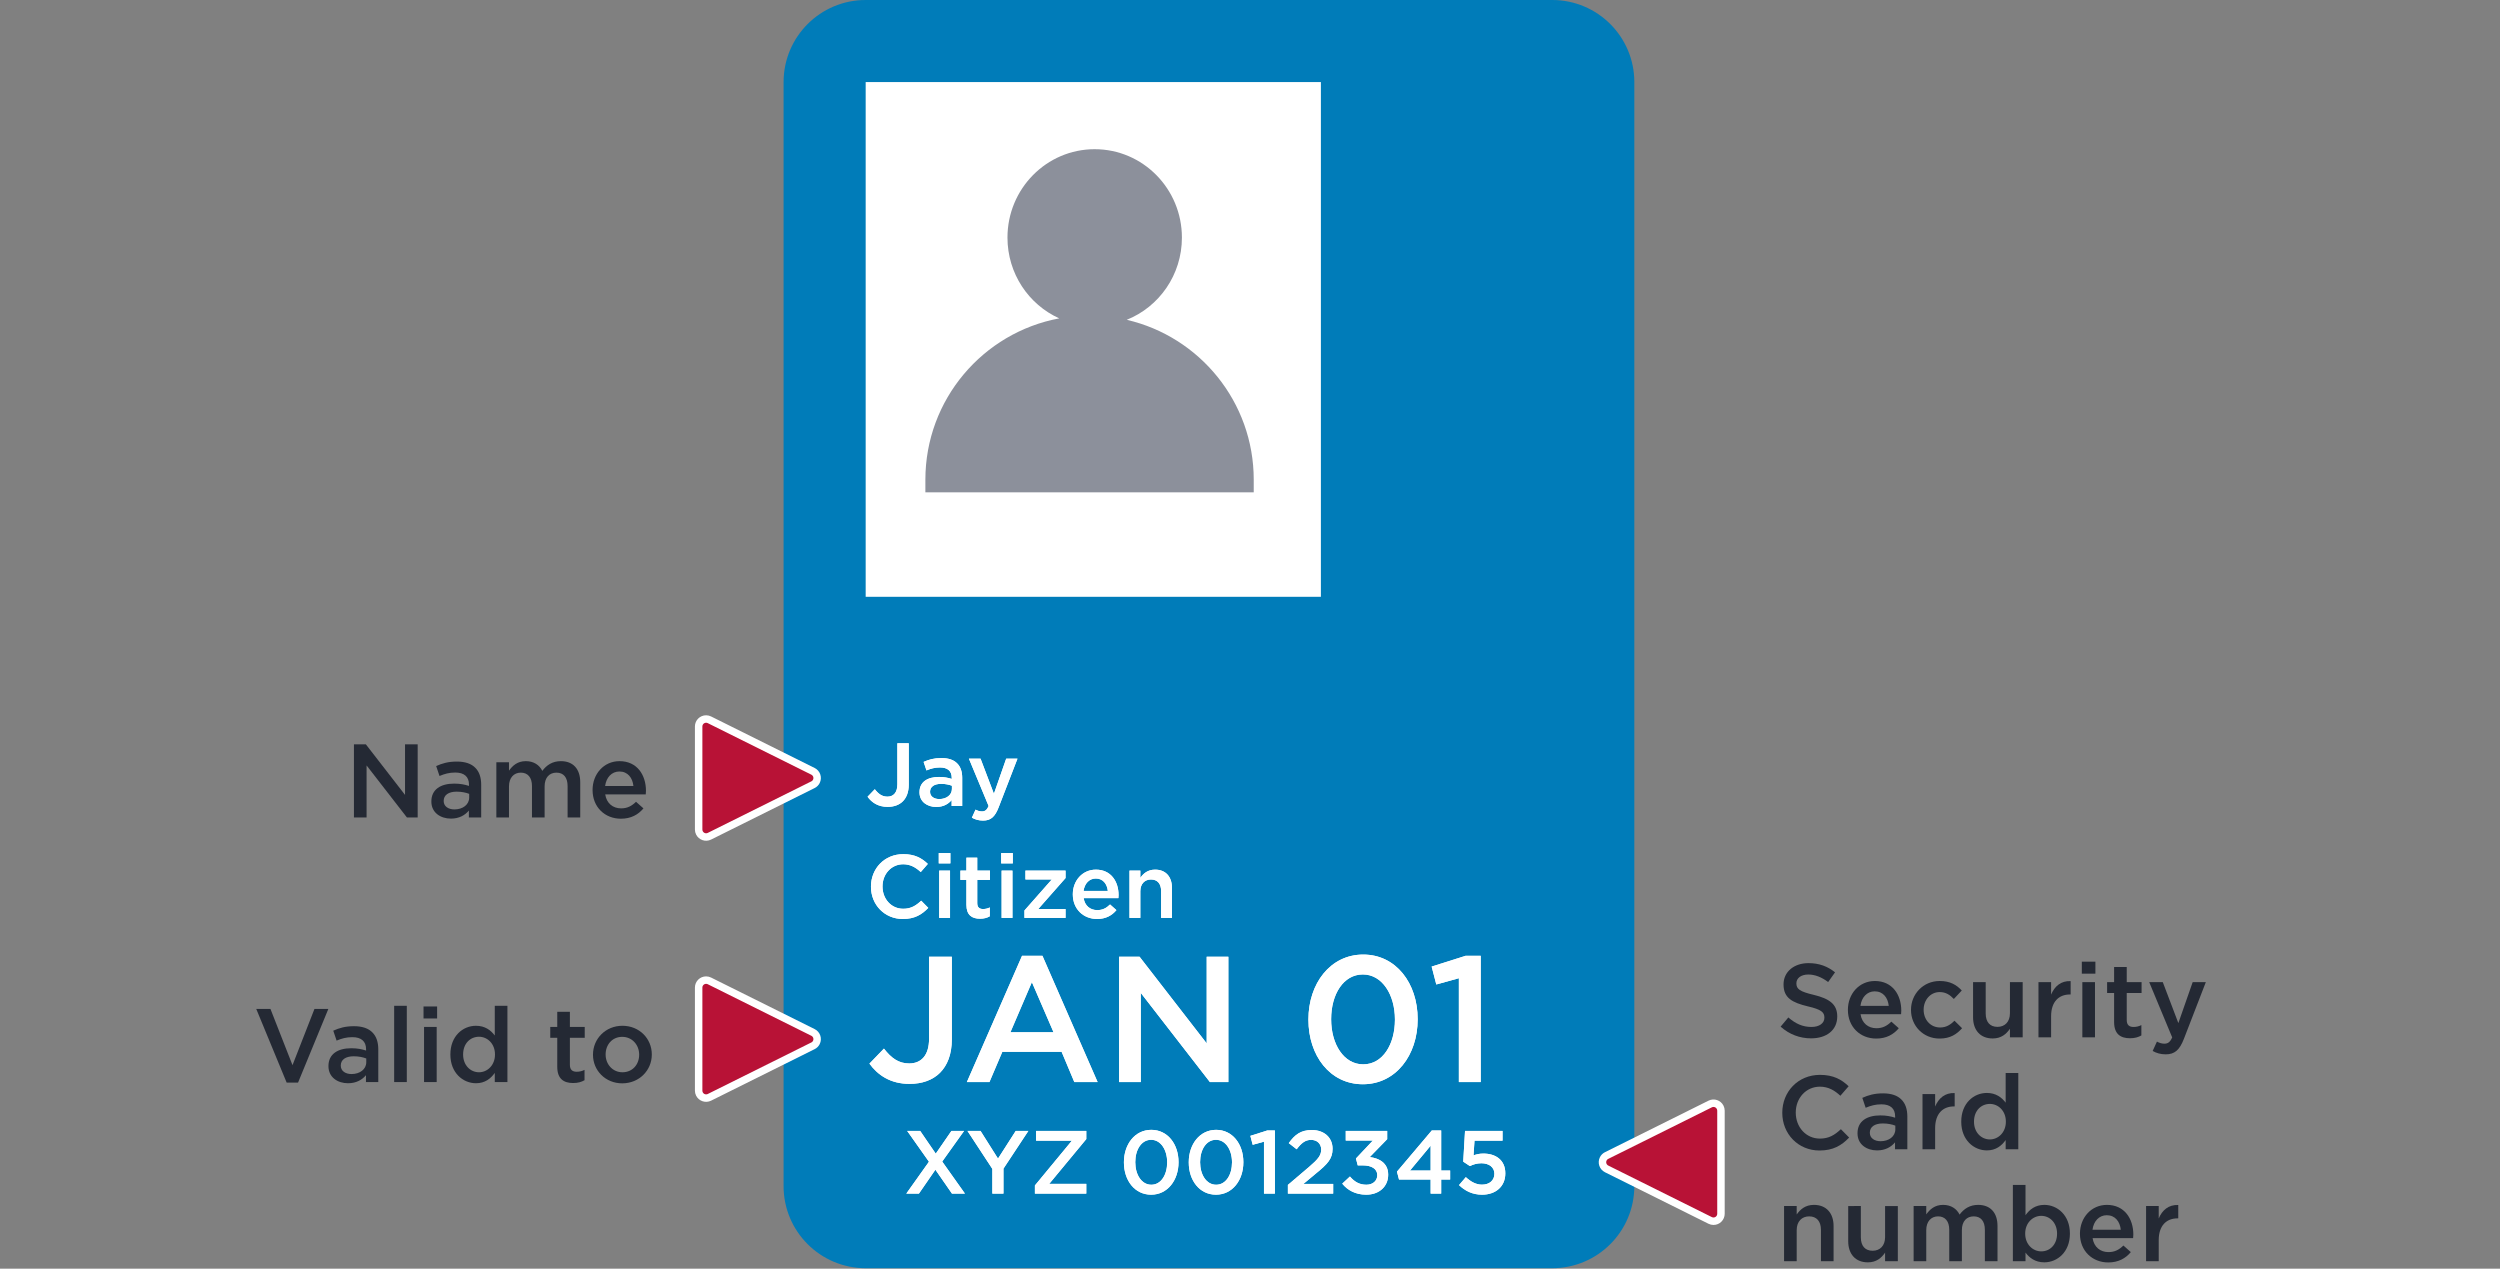 <svg height="170" viewBox="0 0 335 170" width="335" xmlns="http://www.w3.org/2000/svg" xmlns:xlink="http://www.w3.org/1999/xlink"><rect x="0" y="0" width="335" height="170" fill="#808080" stroke="none"/><clipPath id="a"><path d="m335 0v170h-335v-170z"/></clipPath><clipPath id="b"><path d="m3.738 0c1.428 0 2.562.434 3.556 1.232l-.924 1.302c-.882-.658-1.764-1.008-2.66-1.008-1.008 0-1.596.518-1.596 1.162v.028c0 .756.448 1.092 2.338 1.54 2.072.504 3.136 1.246 3.136 2.87v.028c0 1.834-1.442 2.926-3.5 2.926-1.498 0-2.912-.518-4.088-1.568l1.036-1.232c.938.812 1.89 1.274 3.094 1.274 1.064 0 1.736-.504 1.736-1.232v-.028c0-.7-.392-1.078-2.212-1.498-2.086-.504-3.262-1.12-3.262-2.926v-.028c0-1.68 1.4-2.842 3.346-2.842z"/></clipPath><clipPath id="c"><path d="m3.612 0c2.352 0 3.542 1.848 3.542 3.976 0 .154-.014.308-.028.476h-5.432c.182 1.204 1.036 1.876 2.128 1.876.826 0 1.414-.308 2.002-.882l.994.882c-.7.84-1.666 1.386-3.024 1.386-2.142 0-3.794-1.554-3.794-3.836v-.028c0-2.114 1.498-3.85 3.612-3.85zm-.014 1.386c-1.036 0-1.764.798-1.918 1.946h3.794c-.112-1.092-.756-1.946-1.876-1.946z"/></clipPath><clipPath id="d"><path d="m3.85 0c1.386 0 2.254.518 2.954 1.274l-1.064 1.134c-.518-.546-1.064-.924-1.904-.924-1.232 0-2.142 1.064-2.142 2.352v.028c0 1.316.91 2.366 2.212 2.366.798 0 1.386-.364 1.918-.91l1.022 1.008c-.728.812-1.582 1.386-3.024 1.386-2.198 0-3.822-1.722-3.822-3.822v-.028c0-2.1 1.624-3.864 3.85-3.864z"/></clipPath><clipPath id="e"><path d="m1.694 0v4.2c0 1.148.574 1.792 1.582 1.792.98 0 1.666-.672 1.666-1.82v-4.172h1.708v7.392h-1.708v-1.148c-.476.7-1.162 1.302-2.31 1.302-1.666 0-2.632-1.12-2.632-2.842v-4.704z"/></clipPath><clipPath id="f"><path d="m4.11.001.202.002v1.792h-.098c-1.484 0-2.52.966-2.52 2.926v2.814h-1.694v-7.392h1.694v1.666c.462-1.106 1.316-1.862 2.618-1.806z"/></clipPath><clipPath id="g"><path d="m1.764 2.744v7.392h-1.694v-7.392zm.056-2.744v1.61h-1.82v-1.61z"/></clipPath><clipPath id="h"><path d="m2.632 0v2.03h1.988v1.456h-1.988v3.626c0 .658.336.924.91.924.378 0 .714-.084 1.05-.252v1.386c-.42.238-.882.378-1.526.378-1.246 0-2.128-.546-2.128-2.17v-3.892h-.938v-1.456h.938v-2.03z"/></clipPath><clipPath id="i"><path d="m1.82 0 2.086 5.488 1.918-5.488h1.764l-2.94 7.602c-.588 1.512-1.246 2.072-2.436 2.072-.7 0-1.232-.168-1.75-.448l.574-1.26c.308.168.644.28.994.28.476 0 .77-.21 1.05-.84l-3.08-7.406z"/></clipPath><clipPath id="j"><path d="m5.054 0c1.806 0 2.898.63 3.836 1.526l-1.106 1.274c-.784-.728-1.624-1.218-2.744-1.218-1.862 0-3.234 1.54-3.234 3.458v.028c0 1.918 1.358 3.472 3.234 3.472 1.204 0 1.974-.476 2.814-1.26l1.106 1.12c-1.022 1.064-2.142 1.736-3.976 1.736-2.856 0-4.984-2.226-4.984-5.04v-.028c0-2.786 2.086-5.068 5.054-5.068z"/></clipPath><clipPath id="k"><path d="m3.43 0c1.106 0 1.932.294 2.45.826.546.532.798 1.316.798 2.282v4.382h-1.652v-.924c-.504.602-1.274 1.078-2.408 1.078-1.386 0-2.618-.798-2.618-2.282v-.028c0-1.596 1.246-2.38 3.052-2.38.826 0 1.414.126 1.988.308v-.182c0-1.05-.644-1.61-1.834-1.61-.826 0-1.442.182-2.114.462l-.448-1.33c.812-.364 1.61-.602 2.786-.602zm-.042 4.032c-1.092 0-1.736.462-1.736 1.232v.028c0 .714.63 1.12 1.442 1.12 1.12 0 1.974-.644 1.974-1.582v-.504c-.434-.168-1.008-.294-1.68-.294z"/></clipPath><clipPath id="l"><path d="m4.11.001.202.002v1.792h-.098c-1.484 0-2.52.966-2.52 2.926v2.814h-1.694v-7.392h1.694v1.666c.462-1.106 1.316-1.862 2.618-1.806z"/></clipPath><clipPath id="m"><path d="m7.644 0v10.22h-1.694v-1.232c-.546.77-1.316 1.386-2.52 1.386-1.736 0-3.43-1.386-3.43-3.836v-.028c0-2.45 1.666-3.836 3.43-3.836 1.218 0 1.988.602 2.52 1.302v-3.976zm-3.808 4.144c-1.162 0-2.128.896-2.128 2.366v.028c0 1.428.98 2.366 2.128 2.366 1.134 0 2.142-.952 2.142-2.366v-.028c0-1.428-1.008-2.366-2.142-2.366z"/></clipPath><clipPath id="n"><path d="m4.004 0c1.666 0 2.632 1.12 2.632 2.828v4.718h-1.694v-4.2c0-1.148-.574-1.806-1.582-1.806-.98 0-1.666.686-1.666 1.834v4.172h-1.694v-7.392h1.694v1.134c.476-.686 1.162-1.288 2.31-1.288z"/></clipPath><clipPath id="o"><path d="m1.694 0v4.2c0 1.148.574 1.792 1.582 1.792.98 0 1.666-.672 1.666-1.82v-4.172h1.708v7.392h-1.708v-1.148c-.476.7-1.162 1.302-2.31 1.302-1.666 0-2.632-1.12-2.632-2.842v-4.704z"/></clipPath><clipPath id="p"><path d="m8.652 0c1.61 0 2.59 1.022 2.59 2.828v4.718h-1.694v-4.2c0-1.176-.546-1.806-1.498-1.806-.924 0-1.582.644-1.582 1.834v4.172h-1.694v-4.214c0-1.148-.56-1.792-1.498-1.792s-1.582.7-1.582 1.834v4.172h-1.694v-7.392h1.694v1.12c.476-.658 1.12-1.274 2.254-1.274 1.064 0 1.82.518 2.212 1.302.588-.784 1.372-1.302 2.492-1.302z"/></clipPath><clipPath id="q"><path d="m1.694 0v4.06c.546-.77 1.316-1.386 2.52-1.386 1.736 0 3.43 1.372 3.43 3.836v.028c0 2.45-1.68 3.836-3.43 3.836-1.232 0-2.002-.616-2.52-1.302v1.148h-1.694v-10.22zm2.114 4.144c-1.148 0-2.156.952-2.156 2.366v.028c0 1.414 1.008 2.366 2.156 2.366 1.162 0 2.114-.91 2.114-2.366v-.028c0-1.428-.966-2.366-2.114-2.366z"/></clipPath><clipPath id="r"><path d="m3.612 0c2.352 0 3.542 1.848 3.542 3.976 0 .154-.014.308-.028.476h-5.432c.182 1.204 1.036 1.876 2.128 1.876.826 0 1.414-.308 2.002-.882l.994.882c-.7.84-1.666 1.386-3.024 1.386-2.142 0-3.794-1.554-3.794-3.836v-.028c0-2.114 1.498-3.85 3.612-3.85zm-.014 1.386c-1.036 0-1.764.798-1.918 1.946h3.794c-.112-1.092-.756-1.946-1.876-1.946z"/></clipPath><clipPath id="s"><path d="m4.11.001.202.002v1.792h-.098c-1.484 0-2.52.966-2.52 2.926v2.814h-1.694v-7.392h1.694v1.666c.462-1.106 1.316-1.862 2.618-1.806z"/></clipPath><clipPath id="t"><path d="m1.596 0 5.25 6.776v-6.776h1.694v9.8h-1.442l-5.404-6.972v6.972h-1.694v-9.8z"/></clipPath><clipPath id="u"><path d="m3.43 0c1.106 0 1.932.294 2.45.826.546.532.798 1.316.798 2.282v4.382h-1.652v-.924c-.504.602-1.274 1.078-2.408 1.078-1.386 0-2.618-.798-2.618-2.282v-.028c0-1.596 1.246-2.38 3.052-2.38.826 0 1.414.126 1.988.308v-.182c0-1.05-.644-1.61-1.834-1.61-.826 0-1.442.182-2.114.462l-.448-1.33c.812-.364 1.61-.602 2.786-.602zm-.042 4.032c-1.092 0-1.736.462-1.736 1.232v.028c0 .714.63 1.12 1.442 1.12 1.12 0 1.974-.644 1.974-1.582v-.504c-.434-.168-1.008-.294-1.68-.294z"/></clipPath><clipPath id="v"><path d="m8.652 0c1.61 0 2.59 1.022 2.59 2.828v4.718h-1.694v-4.2c0-1.176-.546-1.806-1.498-1.806-.924 0-1.582.644-1.582 1.834v4.172h-1.694v-4.214c0-1.148-.56-1.792-1.498-1.792s-1.582.7-1.582 1.834v4.172h-1.694v-7.392h1.694v1.12c.476-.658 1.12-1.274 2.254-1.274 1.064 0 1.82.518 2.212 1.302.588-.784 1.372-1.302 2.492-1.302z"/></clipPath><clipPath id="w"><path d="m3.612 0c2.352 0 3.542 1.848 3.542 3.976 0 .154-.014.308-.028.476h-5.432c.182 1.204 1.036 1.876 2.128 1.876.826 0 1.414-.308 2.002-.882l.994.882c-.7.84-1.666 1.386-3.024 1.386-2.142 0-3.794-1.554-3.794-3.836v-.028c0-2.114 1.498-3.85 3.612-3.85zm-.014 1.386c-1.036 0-1.764.798-1.918 1.946h3.794c-.112-1.092-.756-1.946-1.876-1.946z"/></clipPath><clipPath id="x"><path d="m103 0c6.075 0 11 4.925 11 11v147.939c0 6.075-4.925 11-11 11h-92c-6.075 0-11-4.925-11-11v-147.939c0-6.075 4.925-11 11-11z"/></clipPath><clipPath id="y"><path d="m5.52 0v5.544c0 .996-.3 1.74-.792 2.232s-1.2.744-2.04.744c-1.296 0-2.136-.6-2.688-1.356l.972-1.008c.492.636.984.996 1.692.996.792 0 1.332-.528 1.332-1.656v-5.496z"/></clipPath><clipPath id="z"><path d="m2.94 0c.948 0 1.656.252 2.1.708.468.456.684 1.128.684 1.956v3.756h-1.416v-.792c-.432.516-1.092.924-2.064.924-1.188 0-2.244-.684-2.244-1.956v-.024c0-1.368 1.068-2.04 2.616-2.04.708 0 1.212.108 1.704.264v-.156c0-.9-.552-1.38-1.572-1.38-.708 0-1.236.156-1.812.396l-.384-1.14c.696-.312 1.38-.516 2.388-.516zm-.036 3.456c-.936 0-1.488.396-1.488 1.056v.024c0 .612.54.96 1.236.96.96 0 1.692-.552 1.692-1.356v-.432c-.372-.144-.864-.252-1.44-.252z"/></clipPath><clipPath id="A"><path d="m1.56 0 1.788 4.704 1.644-4.704h1.512l-2.52 6.516c-.504 1.296-1.068 1.776-2.088 1.776-.6 0-1.056-.144-1.5-.384l.492-1.08c.264.144.552.24.852.24.408 0 .66-.18.9-.72l-2.64-6.348z"/></clipPath><clipPath id="B"><path d="m4.332 0c1.548 0 2.484.54 3.288 1.308l-.948 1.092c-.672-.624-1.392-1.044-2.352-1.044-1.596 0-2.772 1.32-2.772 2.964v.024c0 1.644 1.164 2.976 2.772 2.976 1.032 0 1.692-.408 2.412-1.08l.948.96c-.876.912-1.836 1.488-3.408 1.488-2.448 0-4.272-1.908-4.272-4.32v-.024c0-2.388 1.788-4.344 4.332-4.344z"/></clipPath><clipPath id="C"><path d="m1.512 2.352v6.336h-1.452v-6.336zm.048-2.352v1.38h-1.56v-1.38z"/></clipPath><clipPath id="D"><path d="m2.256 0v1.74h1.704v1.248h-1.704v3.108c0 .564.288.792.78.792.324 0 .612-.072.9-.216v1.188c-.36.204-.756.324-1.308.324-1.068 0-1.824-.468-1.824-1.86v-3.336h-.804v-1.248h.804v-1.74z"/></clipPath><clipPath id="E"><path d="m1.512 2.352v6.336h-1.452v-6.336zm.048-2.352v1.38h-1.56v-1.38z"/></clipPath><clipPath id="F"><path d="m5.508 0v.996l-3.66 4.152h3.66v1.188h-5.508v-.996l3.66-4.152h-3.528v-1.188z"/></clipPath><clipPath id="G"><path d="m3.096 0c2.016 0 3.036 1.584 3.036 3.408 0 .132-.012.264-.024.408h-4.656c.156 1.032.888 1.608 1.824 1.608.708 0 1.212-.264 1.716-.756l.852.756c-.6.72-1.428 1.188-2.592 1.188-1.836 0-3.252-1.332-3.252-3.288v-.024c0-1.812 1.284-3.3 3.096-3.3zm-.012 1.188c-.888 0-1.512.684-1.644 1.668h3.252c-.096-.936-.648-1.668-1.608-1.668z"/></clipPath><clipPath id="H"><path d="m3.432 0c1.428 0 2.256.96 2.256 2.424v4.044h-1.452v-3.6c0-.984-.492-1.548-1.356-1.548-.84 0-1.428.588-1.428 1.572v3.576h-1.452v-6.336h1.452v.972c.408-.588.996-1.104 1.98-1.104z"/></clipPath><clipPath id="I"><path d="m11.04 0v11.088c0 1.992-.6 3.48-1.584 4.464s-2.4 1.488-4.08 1.488c-2.592 0-4.272-1.2-5.376-2.712l1.944-2.016c.984 1.272 1.968 1.992 3.384 1.992 1.584 0 2.664-1.056 2.664-3.312v-10.992z"/></clipPath><clipPath id="J"><path d="m10.128 0 7.392 16.92h-3.12l-1.704-4.056h-7.944l-1.728 4.056h-3.024l7.392-16.92zm-1.416 3.528-2.88 6.72h5.784z"/></clipPath><clipPath id="K"><path d="m2.736 0 9 11.616v-11.616h2.904v16.8h-2.472l-9.264-11.952v11.952h-2.904v-16.8z"/></clipPath><clipPath id="L"><path d="m7.344 0c4.392 0 7.296 3.84 7.296 8.64v.048c0 4.8-2.928 8.688-7.344 8.688s-7.296-3.84-7.296-8.64v-.048c0-4.8 2.928-8.688 7.344-8.688zm-.048 2.664c-2.592 0-4.248 2.64-4.248 5.976v.048c0 3.312 1.68 6.024 4.296 6.024s4.248-2.688 4.248-5.976v-.048c0-3.312-1.704-6.024-4.296-6.024z"/></clipPath><clipPath id="M"><path d="m6.576 0v16.92h-2.928v-13.92l-3.024.84-.624-2.4 4.536-1.44z"/></clipPath><clipPath id="N"><path d="m61 0v68.975h-61v-68.975z"/></clipPath><clipPath id="O"><path d="m22.688 0c6.455 0 11.688 5.303 11.688 11.844 0 5.004-3.062 9.283-7.391 11.018 9.749 2.257 17.016 10.996 17.016 21.432v1.688h-44v-1.688c0-10.763 7.729-19.721 17.939-21.626-4.089-1.843-6.939-5.997-6.939-10.825 0-6.541 5.233-11.844 11.688-11.844z"/></clipPath><clipPath id="P"><path d="m1.86 0 2.088 3.048 2.1-3.048h1.692l-2.928 4.104 3.048 4.296h-1.74l-2.22-3.204-2.208 3.204h-1.692l3.036-4.272-2.916-4.128z"/></clipPath><clipPath id="Q"><path d="m1.752 0 2.34 3.708 2.376-3.708h1.692l-3.336 5.052v3.348h-1.488v-3.312l-3.336-5.088z"/></clipPath><clipPath id="R"><path d="m6.888 0v1.092l-4.968 6h4.968v1.308h-6.888v-1.092l4.956-6h-4.8v-1.308z"/></clipPath><clipPath id="S"><path d="m3.672 0c2.196 0 3.648 1.92 3.648 4.32v.024c0 2.4-1.464 4.344-3.672 4.344s-3.648-1.92-3.648-4.32v-.024c0-2.4 1.464-4.344 3.672-4.344zm-.024 1.332c-1.296 0-2.124 1.32-2.124 2.988v.024c0 1.656.84 3.012 2.148 3.012s2.124-1.344 2.124-2.988v-.024c0-1.656-.852-3.012-2.148-3.012z"/></clipPath><clipPath id="T"><path d="m3.672 0c2.196 0 3.648 1.92 3.648 4.32v.024c0 2.4-1.464 4.344-3.672 4.344s-3.648-1.92-3.648-4.32v-.024c0-2.4 1.464-4.344 3.672-4.344zm-.024 1.332c-1.296 0-2.124 1.32-2.124 2.988v.024c0 1.656.84 3.012 2.148 3.012s2.124-1.344 2.124-2.988v-.024c0-1.656-.852-3.012-2.148-3.012z"/></clipPath><clipPath id="U"><path d="m3.288 0v8.46h-1.464v-6.96l-1.512.42-.312-1.2 2.268-.72z"/></clipPath><clipPath id="V"><path d="m3.216 0c1.644 0 2.772 1.008 2.772 2.508v.024c0 1.32-.696 2.04-2.184 3.252l-1.728 1.44h3.996v1.296h-6.072v-1.164l2.892-2.46c1.152-.984 1.572-1.512 1.572-2.268 0-.828-.588-1.308-1.356-1.308s-1.296.42-1.932 1.26l-1.056-.828c.804-1.116 1.596-1.752 3.096-1.752z"/></clipPath><clipPath id="W"><path d="m6.024 0v1.104l-2.34 2.4c1.272.156 2.472.804 2.472 2.352v.024c0 1.548-1.188 2.664-2.94 2.664-1.464 0-2.508-.612-3.216-1.476l1.032-.96c.6.708 1.272 1.104 2.208 1.104.828 0 1.452-.504 1.452-1.272v-.024c0-.828-.756-1.296-1.932-1.296h-.684l-.24-.924 2.268-2.412h-3.636v-1.284z"/></clipPath><clipPath id="X"><path d="m5.928 0v5.364h1.2v1.212h-1.2v1.884h-1.416v-1.884h-4.236l-.276-1.056 4.668-5.52zm-1.416 2.04-2.76 3.324h2.76z"/></clipPath><clipPath id="Y"><path d="m5.832 0v1.308h-3.756l-.132 1.968c.396-.144.768-.24 1.332-.24 1.632 0 2.928.864 2.928 2.64v.024c0 1.716-1.26 2.844-3.12 2.844-1.284 0-2.292-.516-3.084-1.284l.912-1.068c.672.624 1.38 1.008 2.16 1.008 1.008 0 1.668-.576 1.668-1.452v-.024c0-.852-.72-1.392-1.74-1.392-.6 0-1.116.168-1.548.372l-.888-.588.24-4.116z"/></clipPath><clipPath id="Z"><path d="m8.966 1.35c.195.097.353.255.45.45l6.906 13.879c.246.494.045 1.095-.45 1.341-.138.069-.291.105-.445.105h-13.812c-.552 0-1-.448-1-1 0-.155.036-.307.105-.445l6.906-13.879c.246-.494.846-.696 1.341-.45z"/></clipPath><clipPath id="aa"><path d="m8.966 1.35c.195.097.353.255.45.45l6.906 13.879c.246.494.045 1.095-.45 1.341-.138.069-.291.105-.445.105h-13.812c-.552 0-1-.448-1-1 0-.155.036-.307.105-.445l6.906-13.879c.246-.494.846-.696 1.341-.45z"/></clipPath><clipPath id="ab"><path d="m1.904 0 2.954 7.532 2.94-7.532h1.862l-4.06 9.87h-1.526l-4.074-9.87z"/></clipPath><clipPath id="ac"><path d="m3.43 0c1.106 0 1.932.294 2.45.826.546.532.798 1.316.798 2.282v4.382h-1.652v-.924c-.504.602-1.274 1.078-2.408 1.078-1.386 0-2.618-.798-2.618-2.282v-.028c0-1.596 1.246-2.38 3.052-2.38.826 0 1.414.126 1.988.308v-.182c0-1.05-.644-1.61-1.834-1.61-.826 0-1.442.182-2.114.462l-.448-1.33c.812-.364 1.61-.602 2.786-.602zm-.042 4.032c-1.092 0-1.736.462-1.736 1.232v.028c0 .714.63 1.12 1.442 1.12 1.12 0 1.974-.644 1.974-1.582v-.504c-.434-.168-1.008-.294-1.68-.294z"/></clipPath><clipPath id="ad"><path d="m1.694 0v10.22h-1.694v-10.22z"/></clipPath><clipPath id="ae"><path d="m1.764 2.744v7.392h-1.694v-7.392zm.056-2.744v1.61h-1.82v-1.61z"/></clipPath><clipPath id="af"><path d="m7.644 0v10.22h-1.694v-1.232c-.546.77-1.316 1.386-2.52 1.386-1.736 0-3.43-1.386-3.43-3.836v-.028c0-2.45 1.666-3.836 3.43-3.836 1.218 0 1.988.602 2.52 1.302v-3.976zm-3.808 4.144c-1.162 0-2.128.896-2.128 2.366v.028c0 1.428.98 2.366 2.128 2.366 1.134 0 2.142-.952 2.142-2.366v-.028c0-1.428-1.008-2.366-2.142-2.366z"/></clipPath><clipPath id="ag"><path d="m2.632 0v2.03h1.988v1.456h-1.988v3.626c0 .658.336.924.91.924.378 0 .714-.084 1.05-.252v1.386c-.42.238-.882.378-1.526.378-1.246 0-2.128-.546-2.128-2.17v-3.892h-.938v-1.456h.938v-2.03z"/></clipPath><clipPath id="ah"><path d="m3.948 0c2.268 0 3.934 1.722 3.934 3.836v.028c0 2.1-1.68 3.85-3.962 3.85-2.254 0-3.92-1.722-3.92-3.822v-.028c0-2.114 1.68-3.864 3.948-3.864zm-.028 1.484c-1.358 0-2.226 1.064-2.226 2.352v.028c0 1.288.938 2.366 2.254 2.366 1.372 0 2.24-1.064 2.24-2.338v-.028c0-1.302-.938-2.38-2.268-2.38z"/></clipPath><clipPath id="ai"><path d="m8.966 1.35c.195.097.353.255.45.45l6.906 13.879c.246.494.045 1.095-.45 1.341-.138.069-.291.105-.445.105h-13.812c-.552 0-1-.448-1-1 0-.155.036-.307.105-.445l6.906-13.879c.246-.494.846-.696 1.341-.45z"/></clipPath><g clip-path="url(#a)"><g clip-path="url(#b)" transform="translate(238.602 129.06)"><path d="m0 0h7.588v10.08h-7.588z" fill="#242934"/></g><g clip-path="url(#c)" transform="translate(247.618 131.454)"><path d="m0 0h7.154v7.714h-7.154z" fill="#242934"/></g><g clip-path="url(#d)" transform="translate(256.074 131.454)"><path d="m0 0h6.846v7.714h-6.846z" fill="#242934"/></g><g clip-path="url(#e)" transform="translate(264.39 131.608)"><path d="m0 0h6.65v7.546h-6.65z" fill="#242934"/></g><g clip-path="url(#f)" transform="translate(273.154 131.465)"><path d="m0 0h4.312v7.535h-4.312z" fill="#242934"/></g><g clip-path="url(#g)" transform="translate(278.964 128.864)"><path d="m0 0h1.82v10.136h-1.82z" fill="#242934"/></g><g clip-path="url(#h)" transform="translate(282.352 129.578)"><path d="m0 0h4.62v9.548h-4.62z" fill="#242934"/></g><g clip-path="url(#i)" transform="translate(287.994 131.608)"><path d="m0 0h7.588v9.674h-7.588z" fill="#242934"/></g><g clip-path="url(#j)" transform="translate(238.826 144.032)"><path d="m0 0h8.96v10.136h-8.96z" fill="#242934"/></g><g clip-path="url(#k)" transform="translate(248.906 146.51)"><path d="m0 0h6.678v7.644h-6.678z" fill="#242934"/></g><g clip-path="url(#l)" transform="translate(257.614 146.465)"><path d="m0 0h4.312v7.535h-4.312z" fill="#242934"/></g><g clip-path="url(#m)" transform="translate(262.808 143.78)"><path d="m0 0h7.644v10.374h-7.644z" fill="#242934"/></g><g clip-path="url(#n)" transform="translate(239.064 161.454)"><path d="m0 0h6.636v7.546h-6.636z" fill="#242934"/></g><g clip-path="url(#o)" transform="translate(247.66 161.608)"><path d="m0 0h6.65v7.546h-6.65z" fill="#242934"/></g><g clip-path="url(#p)" transform="translate(256.424 161.454)"><path d="m0 0h11.242v7.546h-11.242z" fill="#242934"/></g><g clip-path="url(#q)" transform="translate(269.724 158.78)"><path d="m0 0h7.644v10.374h-7.644z" fill="#242934"/></g><g clip-path="url(#r)" transform="translate(278.712 161.454)"><path d="m0 0h7.154v7.714h-7.154z" fill="#242934"/></g><g clip-path="url(#s)" transform="translate(287.574 161.465)"><path d="m0 0h4.312v7.535h-4.312z" fill="#242934"/></g><g transform="translate(47.428 99.74)"><g clip-path="url(#t)"><path d="m0 0h8.54v9.8h-8.54z" fill="#242934"/></g><g clip-path="url(#u)" transform="translate(10.374 2.31)"><path d="m0 0h6.678v7.644h-6.678z" fill="#242934"/></g><g clip-path="url(#v)" transform="translate(19.082 2.254)"><path d="m0 0h11.242v7.546h-11.242z" fill="#242934"/></g><g clip-path="url(#w)" transform="translate(31.976 2.254)"><path d="m0 0h7.154v7.714h-7.154z" fill="#242934"/></g></g><g clip-path="url(#x)" transform="translate(105)"><path d="m0 0h114v169.939h-114z" fill="#007cb9"/></g><g fill="#fff" transform="translate(116.252 99.6)"><g clip-path="url(#y)"><path d="m0 0h5.52v8.52h-5.52z"/><path d="m0 0h5.52v8.52h-5.52z"/></g><g clip-path="url(#z)" transform="translate(6.96 1.98)"><path d="m0 0h5.724v6.552h-5.724z"/><path d="m0 0h5.724v6.552h-5.724z"/></g><g clip-path="url(#A)" transform="translate(13.584 2.064)"><path d="m0 0h6.504v8.292h-6.504z"/><path d="m0 0h6.504v8.292h-6.504z"/></g></g><g clip-path="url(#B)" transform="translate(116.708 114.456)"><path d="m0 0h7.68v8.688h-7.68z" fill="#f9f9f9"/><path d="m0 0h7.68v8.688h-7.68z" fill="#fff"/></g><g clip-path="url(#C)" transform="translate(125.792 114.312)"><path d="m0 0h1.56v8.688h-1.56z" fill="#f9f9f9"/><path d="m0 0h1.56v8.688h-1.56z" fill="#fff"/></g><g clip-path="url(#D)" transform="translate(128.696 114.924)"><path d="m0 0h3.96v8.184h-3.96z" fill="#f9f9f9"/><path d="m0 0h3.96v8.184h-3.96z" fill="#fff"/></g><g clip-path="url(#E)" transform="translate(134.156 114.312)"><path d="m0 0h1.56v8.688h-1.56z" fill="#f9f9f9"/><path d="m0 0h1.56v8.688h-1.56z" fill="#fff"/></g><g clip-path="url(#F)" transform="translate(137.276 116.664)"><path d="m0 0h5.508v6.336h-5.508z" fill="#f9f9f9"/><path d="m0 0h5.508v6.336h-5.508z" fill="#fff"/></g><g clip-path="url(#G)" transform="translate(143.756 116.532)"><path d="m0 0h6.132v6.612h-6.132z" fill="#f9f9f9"/><path d="m0 0h6.132v6.612h-6.132z" fill="#fff"/></g><g clip-path="url(#H)" transform="translate(151.352 116.532)"><path d="m0 0h5.688v6.468h-5.688z" fill="#f9f9f9"/><path d="m0 0h5.688v6.468h-5.688z" fill="#fff"/></g><g clip-path="url(#I)" transform="translate(116.504 128.2)"><path d="m0 0h11.04v17.04h-11.04z" fill="#f9f9f9"/><path d="m0 0h11.04v17.04h-11.04z" fill="#fff"/></g><g clip-path="url(#J)" transform="translate(129.56 128.08)"><path d="m0 0h17.52v16.92h-17.52z" fill="#f9f9f9"/><path d="m0 0h17.52v16.92h-17.52z" fill="#fff"/></g><g clip-path="url(#K)" transform="translate(149.96 128.2)"><path d="m0 0h14.64v16.8h-14.64z" fill="#f9f9f9"/><path d="m0 0h14.64v16.8h-14.64z" fill="#fff"/></g><g clip-path="url(#L)" transform="translate(175.328 127.912)"><path d="m0 0h14.64v17.376h-14.64z" fill="#f9f9f9"/><path d="m0 0h14.64v17.376h-14.64z" fill="#fff"/></g><g clip-path="url(#M)" transform="translate(191.84 128.08)"><path d="m0 0h6.576v16.92h-6.576z" fill="#f9f9f9"/><path d="m0 0h6.576v16.92h-6.576z" fill="#fff"/></g><g transform="translate(116 10.996)"><g clip-path="url(#N)"><path d="m0 0h61v68.975h-61z" fill="#fff"/></g><g clip-path="url(#O)" transform="translate(8 8.997)"><path d="m0 0h44v45.983h-44z" fill="#8c909b"/></g></g><g clip-path="url(#P)" transform="translate(121.444 151.544)"><path d="m0 0h7.86v8.4h-7.86z" fill="#f9f9f9"/><path d="m0 0h7.86v8.4h-7.86z" fill="#fff"/></g><g clip-path="url(#Q)" transform="translate(129.64 151.544)"><path d="m0 0h8.16v8.4h-8.16z" fill="#f9f9f9"/><path d="m0 0h8.16v8.4h-8.16z" fill="#fff"/></g><g clip-path="url(#R)" transform="translate(138.676 151.544)"><path d="m0 0h6.888v8.4h-6.888z" fill="#f9f9f9"/><path d="m0 0h6.888v8.4h-6.888z" fill="#fff"/></g><g clip-path="url(#S)" transform="translate(150.604 151.4)"><path d="m0 0h7.32v8.688h-7.32z" fill="#f9f9f9"/><path d="m0 0h7.32v8.688h-7.32z" fill="#fff"/></g><g clip-path="url(#T)" transform="translate(159.292 151.4)"><path d="m0 0h7.32v8.688h-7.32z" fill="#f9f9f9"/><path d="m0 0h7.32v8.688h-7.32z" fill="#fff"/></g><g clip-path="url(#U)" transform="translate(167.548 151.484)"><path d="m0 0h3.288v8.46h-3.288z" fill="#f9f9f9"/><path d="m0 0h3.288v8.46h-3.288z" fill="#fff"/></g><g clip-path="url(#V)" transform="translate(172.576 151.424)"><path d="m0 0h6.072v8.52h-6.072z" fill="#f9f9f9"/><path d="m0 0h6.072v8.52h-6.072z" fill="#fff"/></g><g clip-path="url(#W)" transform="translate(179.86 151.544)"><path d="m0 0h6.156v8.544h-6.156z" fill="#f9f9f9"/><path d="m0 0h6.156v8.544h-6.156z" fill="#fff"/></g><g clip-path="url(#X)" transform="translate(187.192 151.484)"><path d="m0 0h7.128v8.46h-7.128z" fill="#f9f9f9"/><path d="m0 0h7.128v8.46h-7.128z" fill="#fff"/></g><g clip-path="url(#Y)" transform="translate(195.508 151.544)"><path d="m0 0h6.204v8.544h-6.204z" fill="#f9f9f9"/><path d="m0 0h6.204v8.544h-6.204z" fill="#fff"/></g><g transform="matrix(0 1 -1 0 110.743 95.732)"><g clip-path="url(#Z)"><path d="m.615 1.245h15.812v15.879h-15.812z" fill="#b81236"/></g><path d="m9.416 1.799 6.906 13.879c.246.494.045 1.095-.45 1.341-.138.069-.291.105-.445.105h-13.812c-.552 0-1-.448-1-1 0-.155.036-.307.105-.445l6.906-13.879c.246-.494.846-.696 1.341-.45.195.097.353.255.45.45z" fill="none" stroke="#fff" stroke-linejoin="bevel"/></g><g transform="matrix(0 -1 1 0 213.485 164.259)"><g clip-path="url(#aa)"><path d="m.615 1.245h15.812v15.879h-15.812z" fill="#b81236"/></g><path d="m9.416 1.799 6.906 13.879c.246.494.045 1.095-.45 1.341-.138.069-.291.105-.445.105h-13.812c-.552 0-1-.448-1-1 0-.155.036-.307.105-.445l6.906-13.879c.246-.494.846-.696 1.341-.45.195.097.353.255.45.45z" fill="none" stroke="#fff" stroke-linejoin="bevel"/></g><g clip-path="url(#ab)" transform="translate(34.338 135.2)"><path d="m0 0h9.66v9.87h-9.66z" fill="#242934"/></g><g clip-path="url(#ac)" transform="translate(44.012 137.51)"><path d="m0 0h6.678v7.644h-6.678z" fill="#242934"/></g><g clip-path="url(#ad)" transform="translate(52.818 134.78)"><path d="m0 0h1.694v10.22h-1.694z" fill="#242934"/></g><g clip-path="url(#ae)" transform="translate(56.752 134.864)"><path d="m0 0h1.82v10.136h-1.82z" fill="#242934"/></g><g clip-path="url(#af)" transform="translate(60.35 134.78)"><path d="m0 0h7.644v10.374h-7.644z" fill="#242934"/></g><g clip-path="url(#ag)" transform="translate(73.734 135.578)"><path d="m0 0h4.62v9.548h-4.62z" fill="#242934"/></g><g clip-path="url(#ah)" transform="translate(79.46 137.454)"><path d="m0 0h7.882v7.714h-7.882z" fill="#242934"/></g><g transform="matrix(0 1 -1 0 110.743 130.719)"><g clip-path="url(#ai)"><path d="m.615 1.245h15.812v15.879h-15.812z" fill="#b81236"/></g><path d="m9.416 1.799 6.906 13.879c.246.494.045 1.095-.45 1.341-.138.069-.291.105-.445.105h-13.812c-.552 0-1-.448-1-1 0-.155.036-.307.105-.445l6.906-13.879c.246-.494.846-.696 1.341-.45.195.097.353.255.45.45z" fill="none" stroke="#fff" stroke-linejoin="bevel"/></g></g></svg>